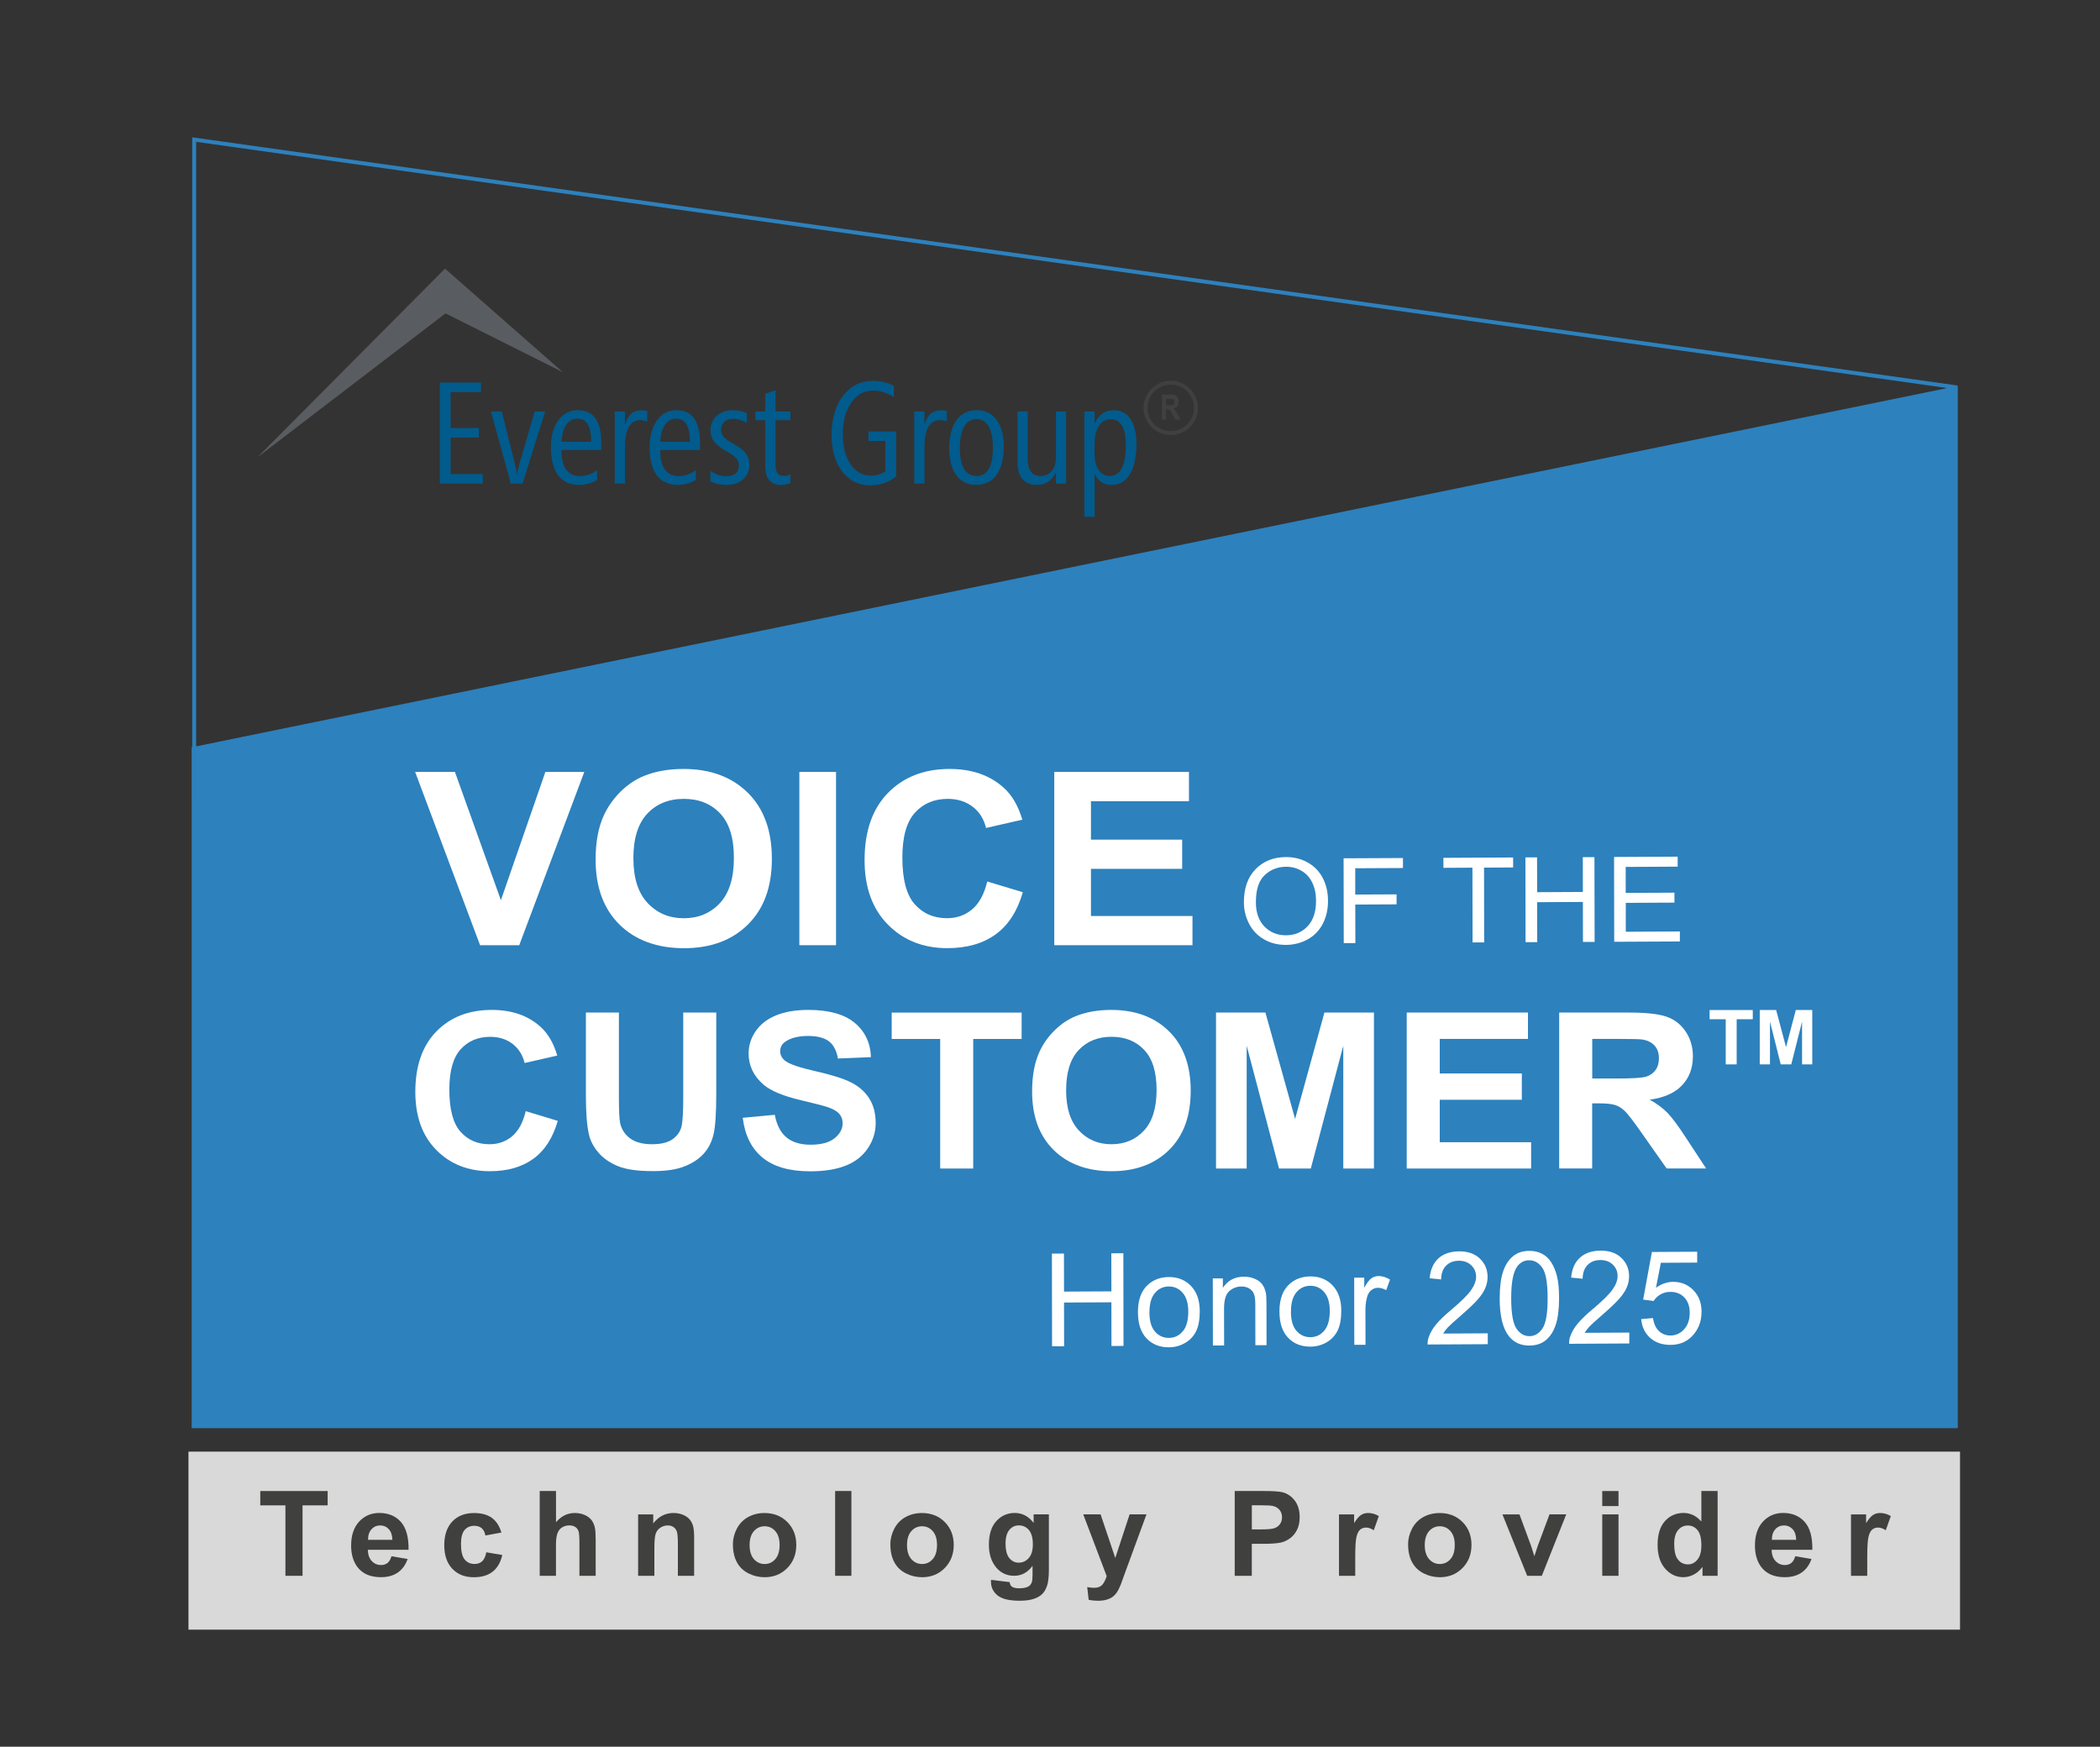 <?xml version="1.0" encoding="UTF-8"?> <svg xmlns="http://www.w3.org/2000/svg" id="VoC_-_TP" data-name="VoC - TP" viewBox="0 0 533.49 443.79"><rect x="0" y="0" width="533.49" height="443.79" fill="#333333" stroke="none"/><defs><style> .cls-1 { fill: #fff; } .cls-2 { fill: #40403f; } .cls-3 { fill: #595c60; } .cls-4 { fill: #2d81bd; } .cls-5 { fill: #404040; } .cls-6 { fill: #dad9d9; } .cls-7 { fill: none; stroke: #2d81bd; stroke-miterlimit: 10; } .cls-8 { fill: #015b8d; } </style></defs><g><rect class="cls-6" x="47.88" y="368.82" width="450.05" height="45.23"></rect><g><polygon class="cls-7" points="49.33 202.98 49.33 35.46 495.94 98.26 250.7 247.38 49.33 202.98"></polygon><polygon class="cls-4" points="48.69 362.86 497.36 362.86 497.36 98.05 48.69 189.86 48.69 362.86"></polygon></g><g><path class="cls-2" d="M72.51,400.37v-17.9h-6.39v-3.64h17.12v3.64h-6.38v17.9h-4.35Z"></path><path class="cls-2" d="M99.44,395.4l4.12.69c-.53,1.51-1.36,2.66-2.51,3.45-1.14.79-2.57,1.18-4.28,1.18-2.71,0-4.72-.89-6.03-2.66-1.03-1.42-1.54-3.21-1.54-5.38,0-2.59.68-4.61,2.03-6.08,1.35-1.46,3.06-2.2,5.13-2.2,2.32,0,4.15.77,5.5,2.3,1.34,1.53,1.98,3.88,1.93,7.05h-10.35c.03,1.23.36,2.18,1,2.86.64.68,1.43,1.02,2.38,1.02.65,0,1.19-.18,1.63-.53s.77-.92,1-1.71ZM99.68,391.23c-.03-1.2-.34-2.1-.93-2.73s-1.3-.93-2.15-.93c-.9,0-1.65.33-2.23.98-.59.66-.88,1.55-.87,2.68h6.17Z"></path><path class="cls-2" d="M127.38,389.38l-4.07.74c-.14-.81-.45-1.43-.93-1.84-.48-.41-1.11-.62-1.89-.62-1.03,0-1.85.36-2.46,1.07-.61.71-.92,1.9-.92,3.56,0,1.85.31,3.16.93,3.92.62.76,1.46,1.15,2.51,1.15.78,0,1.43-.22,1.93-.67.5-.45.85-1.21,1.06-2.3l4.06.69c-.42,1.86-1.23,3.27-2.43,4.22-1.2.95-2.8,1.43-4.81,1.43-2.28,0-4.1-.72-5.46-2.16-1.36-1.44-2.04-3.43-2.04-5.98s.68-4.58,2.04-6.02c1.36-1.44,3.2-2.15,5.53-2.15,1.9,0,3.41.41,4.53,1.23,1.12.82,1.93,2.06,2.42,3.74Z"></path><path class="cls-2" d="M141.25,378.83v7.92c1.33-1.56,2.92-2.34,4.78-2.34.95,0,1.81.18,2.57.53.76.35,1.34.8,1.73,1.35.39.55.65,1.16.79,1.82s.21,1.7.21,3.1v9.16h-4.13v-8.25c0-1.64-.08-2.68-.24-3.12-.16-.44-.43-.79-.83-1.05-.4-.26-.89-.39-1.49-.39-.69,0-1.3.17-1.84.5-.54.33-.93.83-1.18,1.51-.25.67-.38,1.66-.38,2.98v7.82h-4.13v-21.55h4.13Z"></path><path class="cls-2" d="M176.34,400.37h-4.13v-7.97c0-1.69-.09-2.78-.26-3.27s-.46-.88-.86-1.15c-.4-.27-.87-.41-1.43-.41-.72,0-1.36.2-1.93.59s-.96.91-1.17,1.56c-.21.65-.32,1.84-.32,3.59v7.07h-4.13v-15.61h3.84v2.29c1.36-1.76,3.08-2.65,5.14-2.65.91,0,1.74.16,2.5.49.75.33,1.32.75,1.71,1.26.39.51.66,1.09.81,1.73s.23,1.57.23,2.78v9.7Z"></path><path class="cls-2" d="M186.19,392.35c0-1.37.34-2.7,1.01-3.98.68-1.28,1.63-2.26,2.87-2.94,1.24-.68,2.62-1.01,4.15-1.01,2.36,0,4.3.77,5.81,2.3,1.51,1.53,2.26,3.47,2.26,5.81s-.76,4.32-2.29,5.87-3.44,2.33-5.75,2.33c-1.43,0-2.79-.32-4.09-.97-1.3-.65-2.29-1.59-2.96-2.84-.68-1.25-1.01-2.77-1.01-4.56ZM190.43,392.57c0,1.55.37,2.73,1.1,3.56.74.82,1.64,1.24,2.72,1.24s1.98-.41,2.71-1.24c.73-.82,1.09-2.02,1.09-3.59s-.37-2.7-1.09-3.53c-.73-.82-1.63-1.23-2.71-1.23s-1.98.41-2.72,1.23c-.73.82-1.1,2.01-1.1,3.56Z"></path><path class="cls-2" d="M212.16,400.37v-21.55h4.13v21.55h-4.13Z"></path><path class="cls-2" d="M226.19,392.35c0-1.37.34-2.7,1.01-3.98.68-1.28,1.63-2.26,2.87-2.94,1.24-.68,2.62-1.01,4.15-1.01,2.36,0,4.3.77,5.81,2.3,1.51,1.53,2.26,3.47,2.26,5.81s-.76,4.32-2.29,5.87-3.44,2.33-5.75,2.33c-1.43,0-2.79-.32-4.09-.97-1.3-.65-2.29-1.59-2.96-2.84-.68-1.25-1.01-2.77-1.01-4.56ZM230.42,392.57c0,1.55.37,2.73,1.1,3.56.74.82,1.64,1.24,2.72,1.24s1.98-.41,2.71-1.24c.73-.82,1.09-2.02,1.09-3.59s-.37-2.7-1.09-3.53c-.73-.82-1.63-1.23-2.71-1.23s-1.98.41-2.72,1.23c-.73.82-1.1,2.01-1.1,3.56Z"></path><path class="cls-2" d="M251.77,401.4l4.72.57c.08.55.26.93.54,1.13.39.29,1.01.44,1.85.44,1.08,0,1.89-.16,2.42-.49.36-.22.64-.56.82-1.04.13-.34.19-.98.19-1.9v-2.28c-1.23,1.69-2.79,2.53-4.67,2.53-2.1,0-3.76-.89-4.98-2.66-.96-1.4-1.44-3.15-1.44-5.23,0-2.62.63-4.62,1.89-6,1.26-1.38,2.82-2.07,4.7-2.07s3.52.85,4.78,2.54v-2.19h3.87v14.01c0,1.84-.15,3.22-.46,4.13s-.73,1.63-1.28,2.15c-.55.52-1.28.93-2.2,1.22-.92.29-2.08.44-3.48.44-2.65,0-4.52-.45-5.63-1.36-1.11-.91-1.66-2.06-1.66-3.45,0-.14,0-.3.01-.5ZM255.46,392.24c0,1.66.32,2.87.96,3.64.64.77,1.43,1.15,2.37,1.15,1.01,0,1.86-.39,2.56-1.18.7-.79,1.04-1.96,1.04-3.51s-.33-2.82-1-3.6-1.51-1.18-2.53-1.18-1.81.38-2.45,1.15c-.64.77-.96,1.94-.96,3.52Z"></path><path class="cls-2" d="M275.21,384.76h4.39l3.73,11.08,3.64-11.08h4.28l-5.51,15.02-.98,2.72c-.36.91-.71,1.61-1.04,2.09-.33.48-.71.87-1.13,1.17-.43.3-.95.53-1.57.7-.62.17-1.33.25-2.11.25s-1.57-.08-2.34-.25l-.37-3.23c.65.13,1.23.19,1.75.19.96,0,1.67-.28,2.13-.84.46-.56.81-1.28,1.06-2.15l-5.94-15.65Z"></path><path class="cls-2" d="M313.67,400.37v-21.55h6.98c2.65,0,4.37.11,5.17.32,1.24.32,2.27,1.03,3.1,2.11s1.25,2.48,1.25,4.2c0,1.32-.24,2.43-.72,3.34-.48.9-1.09,1.61-1.83,2.12-.74.51-1.49.86-2.26,1.02-1.04.21-2.54.31-4.51.31h-2.84v8.13h-4.35ZM318.02,382.47v6.11h2.38c1.71,0,2.86-.11,3.44-.34.58-.22,1.03-.58,1.36-1.06.33-.48.49-1.04.49-1.68,0-.78-.23-1.43-.69-1.94-.46-.51-1.04-.83-1.75-.96-.52-.1-1.56-.15-3.13-.15h-2.1Z"></path><path class="cls-2" d="M344.29,400.37h-4.13v-15.61h3.84v2.22c.66-1.05,1.25-1.74,1.77-2.07.52-.33,1.12-.5,1.79-.5.94,0,1.85.26,2.72.78l-1.28,3.6c-.7-.45-1.34-.68-1.94-.68s-1.07.16-1.47.48c-.4.32-.72.89-.95,1.73-.23.83-.35,2.58-.35,5.23v4.82Z"></path><path class="cls-2" d="M357.72,392.35c0-1.37.34-2.7,1.01-3.98.68-1.28,1.63-2.26,2.87-2.94,1.24-.68,2.62-1.01,4.15-1.01,2.36,0,4.3.77,5.81,2.3,1.51,1.53,2.26,3.47,2.26,5.81s-.76,4.32-2.29,5.87-3.44,2.33-5.75,2.33c-1.43,0-2.79-.32-4.09-.97-1.3-.65-2.29-1.59-2.96-2.84-.68-1.25-1.01-2.77-1.01-4.56ZM361.95,392.57c0,1.55.37,2.73,1.1,3.56.74.82,1.64,1.24,2.72,1.24s1.98-.41,2.71-1.24c.73-.82,1.09-2.02,1.09-3.59s-.37-2.7-1.09-3.53c-.73-.82-1.63-1.23-2.71-1.23s-1.98.41-2.72,1.23c-.73.82-1.1,2.01-1.1,3.56Z"></path><path class="cls-2" d="M387.97,400.37l-6.29-15.61h4.33l2.94,7.97.85,2.66c.23-.68.37-1.12.43-1.34.14-.44.28-.88.44-1.32l2.97-7.97h4.25l-6.2,15.61h-3.72Z"></path><path class="cls-2" d="M407.04,382.65v-3.82h4.13v3.82h-4.13ZM407.04,400.37v-15.61h4.13v15.61h-4.13Z"></path><path class="cls-2" d="M436.35,400.37h-3.84v-2.29c-.64.89-1.39,1.56-2.26,1.99-.87.44-1.74.65-2.62.65-1.79,0-3.33-.72-4.61-2.17-1.28-1.45-1.92-3.46-1.92-6.05s.62-4.66,1.87-6.03c1.24-1.38,2.82-2.07,4.72-2.07,1.74,0,3.25.73,4.53,2.18v-7.76h4.13v21.55ZM425.32,392.23c0,1.67.23,2.87.69,3.62.67,1.08,1.6,1.62,2.79,1.62.95,0,1.76-.4,2.42-1.21.67-.81,1-2.02,1-3.62,0-1.79-.32-3.08-.97-3.87-.65-.79-1.47-1.18-2.48-1.18s-1.8.39-2.46,1.17c-.66.78-.99,1.94-.99,3.49Z"></path><path class="cls-2" d="M456.08,395.4l4.12.69c-.53,1.51-1.37,2.66-2.51,3.45-1.14.79-2.57,1.18-4.29,1.18-2.71,0-4.72-.89-6.03-2.66-1.03-1.42-1.54-3.21-1.54-5.38,0-2.59.68-4.61,2.03-6.08,1.35-1.46,3.06-2.2,5.13-2.2,2.32,0,4.15.77,5.5,2.3,1.34,1.53,1.98,3.88,1.92,7.05h-10.35c.03,1.23.36,2.18,1,2.86.64.68,1.43,1.02,2.38,1.02.65,0,1.19-.18,1.63-.53.44-.35.77-.92,1-1.71ZM456.31,391.23c-.03-1.2-.34-2.1-.93-2.73-.59-.62-1.3-.93-2.15-.93-.9,0-1.65.33-2.23.98-.59.66-.88,1.55-.87,2.68h6.17Z"></path><path class="cls-2" d="M474.36,400.37h-4.13v-15.61h3.84v2.22c.66-1.05,1.25-1.74,1.77-2.07.52-.33,1.12-.5,1.79-.5.94,0,1.85.26,2.72.78l-1.28,3.6c-.7-.45-1.34-.68-1.94-.68s-1.07.16-1.47.48c-.4.32-.72.89-.95,1.73-.23.83-.35,2.58-.35,5.23v4.82Z"></path></g></g><g><g><path class="cls-8" d="M111.74,122.87v-25.67h10.45v2.43h-7.71v9.13h7.16v2.42h-7.16v9.27h8.18v2.42h-10.92Z"></path><path class="cls-8" d="M132.75,122.87h-2.97l-5.07-18.33h2.76l3.44,13.75c.2.8.34,1.58.41,2.34h.04c.18-1.11.34-1.89.48-2.34l3.99-13.75h2.67l-5.75,18.33Z"></path><path class="cls-8" d="M142.63,114.33c0,4.43,1.6,6.64,4.82,6.64,1.38,0,2.8-.49,4.24-1.47v2.45c-1.43.82-2.96,1.24-4.58,1.24-2.33,0-4.1-.81-5.32-2.43-1.22-1.62-1.83-4.01-1.83-7.16,0-2.77.61-5.02,1.84-6.77,1.23-1.74,2.9-2.61,5.01-2.61,3.96,0,5.94,2.79,5.94,8.36v1.75h-10.13ZM150.19,112.24c0-3.91-1.16-5.87-3.47-5.87-1.16,0-2.1.5-2.82,1.49-.72.99-1.13,2.45-1.23,4.39h7.52Z"></path><path class="cls-8" d="M164.42,107.1c-.61-.24-1.17-.36-1.68-.36-2.65,0-3.97,2.26-3.97,6.78v9.34h-2.6v-18.33h2.6v3.22h.09c.62-2.34,1.99-3.51,4.1-3.51.6,0,1.09.07,1.47.21v2.63Z"></path><path class="cls-8" d="M167.71,114.33c0,4.43,1.6,6.64,4.82,6.64,1.38,0,2.8-.49,4.24-1.47v2.45c-1.43.82-2.96,1.24-4.58,1.24-2.33,0-4.1-.81-5.32-2.43-1.22-1.62-1.83-4.01-1.83-7.16,0-2.77.61-5.02,1.84-6.77,1.23-1.74,2.9-2.61,5.01-2.61,3.96,0,5.94,2.79,5.94,8.36v1.75h-10.13ZM175.27,112.24c0-3.91-1.16-5.87-3.47-5.87-1.16,0-2.1.5-2.82,1.49-.72.99-1.13,2.45-1.23,4.39h7.52Z"></path><path class="cls-8" d="M180.47,122.24v-2.6c1.35.91,2.68,1.36,3.99,1.36,2.16,0,3.24-.95,3.24-2.86,0-.61-.21-1.16-.63-1.66-.42-.5-1.21-1.09-2.38-1.75-1.78-.99-2.92-1.9-3.43-2.72-.51-.82-.76-1.72-.76-2.7,0-1.49.53-2.71,1.58-3.66,1.06-.95,2.43-1.42,4.11-1.42,1.34,0,2.52.24,3.54.73v2.49c-1.21-.69-2.36-1.04-3.47-1.04-.95,0-1.71.26-2.26.77-.55.51-.82,1.19-.82,2.02,0,.57.18,1.11.54,1.62.36.51,1.21,1.14,2.54,1.91,1.74.98,2.86,1.87,3.36,2.68.5.81.74,1.71.74,2.71,0,1.47-.52,2.68-1.56,3.64-1.04.96-2.48,1.44-4.31,1.44-1.54,0-2.88-.32-4.03-.95Z"></path><path class="cls-8" d="M200.79,122.73c-.73.31-1.52.47-2.38.47-2.66,0-3.99-1.58-3.99-4.73v-11.72h-2.51v-2.2h2.51v-4.55c.1-.02.27-.08.52-.16,1-.35,1.69-.57,2.08-.68v5.39h3.78v2.2h-3.78v11.47c0,1.8.7,2.7,2.09,2.7.61,0,1.17-.13,1.68-.39v2.2Z"></path><path class="cls-8" d="M227.64,121.12c-1.93,1.47-4.13,2.2-6.6,2.2-2.9,0-5.26-1.17-7.07-3.51-1.81-2.34-2.72-5.46-2.72-9.36s.97-7.37,2.91-9.89c1.94-2.52,4.49-3.79,7.65-3.79,1.86,0,3.62.41,5.28,1.24v2.9c-1.74-1.12-3.51-1.68-5.32-1.68-2.26,0-4.1,1.03-5.52,3.1-1.43,2.06-2.14,4.7-2.14,7.89s.66,5.83,1.97,7.75c1.31,1.92,3.04,2.88,5.17,2.88,1.36,0,2.58-.36,3.67-1.09v-7.73h-4.3v-2.42h7.02v11.51Z"></path><path class="cls-8" d="M240.51,107.1c-.61-.24-1.17-.36-1.68-.36-2.65,0-3.97,2.26-3.97,6.78v9.34h-2.6v-18.33h2.6v3.22h.09c.62-2.34,1.99-3.51,4.1-3.51.6,0,1.09.07,1.47.21v2.63Z"></path><path class="cls-8" d="M247.99,123.19c-2.2,0-3.89-.83-5.07-2.49-1.19-1.66-1.78-3.94-1.78-6.86s.62-5.41,1.86-7.1c1.24-1.69,2.95-2.53,5.14-2.53s3.83.83,5.04,2.48c1.21,1.65,1.82,3.92,1.82,6.79,0,3.06-.6,5.44-1.8,7.14-1.2,1.71-2.93,2.56-5.2,2.56ZM248.1,106.49c-1.35,0-2.4.63-3.14,1.88-.75,1.25-1.12,3.04-1.12,5.37,0,4.79,1.42,7.18,4.26,7.18s4.13-2.43,4.13-7.29c0-2.29-.36-4.05-1.07-5.29-.72-1.24-1.74-1.85-3.06-1.85Z"></path><path class="cls-8" d="M268.24,122.87v-2.76h-.07c-.99,2.05-2.55,3.08-4.67,3.08-3.34,0-5.01-1.95-5.01-5.85v-12.8h2.6v12.17c0,2.8,1.1,4.21,3.31,4.21,1.13,0,2.06-.41,2.77-1.24.72-.83,1.07-1.94,1.07-3.34v-11.8h2.6v18.33h-2.6Z"></path><path class="cls-8" d="M278.17,120.53h-.09v10.78h-2.6v-26.76h2.6v3.01h.05c.97-2.22,2.58-3.33,4.83-3.33,1.85,0,3.27.75,4.26,2.26.99,1.51,1.49,3.62,1.49,6.35,0,3.2-.55,5.73-1.64,7.58-1.09,1.86-2.65,2.78-4.66,2.78s-3.39-.89-4.24-2.67ZM278.05,112.72v2.42c0,1.74.34,3.14,1.01,4.2.67,1.06,1.62,1.58,2.84,1.58,2.74,0,4.12-2.64,4.12-7.91,0-2.1-.33-3.71-.98-4.83-.66-1.12-1.6-1.68-2.83-1.68s-2.29.56-3.03,1.68c-.75,1.12-1.12,2.64-1.12,4.55Z"></path></g><polygon class="cls-3" points="142.87 94.5 113.18 79.62 65.58 116.05 65.58 115.99 113.05 68.25 142.87 94.45 142.87 94.5"></polygon><g><path class="cls-5" d="M297.42,110.54c-3.81,0-6.9-3.1-6.9-6.9s3.1-6.9,6.9-6.9,6.9,3.1,6.9,6.9-3.1,6.9-6.9,6.9ZM297.42,97.72c-3.26,0-5.91,2.65-5.91,5.91s2.65,5.91,5.91,5.91,5.91-2.65,5.91-5.91-2.65-5.91-5.91-5.91Z"></path><path class="cls-5" d="M295.18,106.63v-6.37h2.22c.57,0,.97.06,1.22.17.24.11.44.31.6.6.16.28.23.62.23,1.01,0,.5-.12.9-.36,1.2-.24.3-.58.5-1.02.57.23.16.41.34.56.53.15.19.35.54.6,1.04l.63,1.24h-1.26l-.76-1.39c-.27-.5-.46-.81-.56-.94s-.2-.21-.31-.26c-.11-.05-.29-.07-.53-.07h-.22v2.66h-1.05ZM296.24,102.96h.78c.48,0,.78-.02.91-.06.13-.04.24-.13.32-.25.08-.13.12-.3.12-.51s-.04-.37-.12-.49c-.08-.12-.19-.21-.33-.25-.1-.03-.38-.05-.86-.05h-.83v1.62Z"></path></g></g><g><g><path class="cls-1" d="M316,229.25c0-3.58.99-6.38,2.97-8.42,1.99-2.03,4.56-3.06,7.71-3.07,2.06-.01,3.92.46,5.58,1.4,1.66.94,2.92,2.26,3.8,3.96.87,1.7,1.31,3.62,1.31,5.78,0,2.19-.45,4.14-1.36,5.87-.91,1.73-2.21,3.04-3.88,3.94-1.68.9-3.49,1.35-5.43,1.36-2.1.01-3.99-.47-5.64-1.44-1.66-.97-2.92-2.3-3.77-4-.86-1.69-1.29-3.48-1.29-5.38ZM319.05,229.28c0,2.6.73,4.64,2.18,6.13,1.45,1.49,3.27,2.23,5.46,2.22,2.23-.01,4.06-.77,5.49-2.29,1.44-1.52,2.15-3.66,2.15-6.44,0-1.75-.31-3.28-.93-4.59-.62-1.31-1.52-2.32-2.71-3.03-1.18-.71-2.51-1.07-3.99-1.06-2.09.01-3.89.71-5.4,2.11-1.51,1.4-2.26,3.71-2.25,6.96Z"></path><path class="cls-1" d="M341.37,239.63l-.04-21.56,15.08-.07v2.54s-12.12.06-12.12.06v6.68s10.5-.05,10.5-.05v2.54s-10.49.05-10.49.05l.02,9.79h-2.96Z"></path><path class="cls-1" d="M374.09,239.46l-.03-19.01-7.37.04v-2.54s17.71-.09,17.71-.09v2.54s-7.39.04-7.39.04l.03,19.01h-2.96Z"></path><path class="cls-1" d="M387.56,239.4l-.04-21.56h2.96s.02,8.84.02,8.84l11.62-.06-.02-8.85h2.96s.04,21.54.04,21.54h-2.96s-.02-10.15-.02-10.15l-11.62.06.02,10.16h-2.96Z"></path><path class="cls-1" d="M410.08,239.29l-.04-21.56,16.16-.08v2.54s-13.2.07-13.2.07v6.6s12.38-.06,12.38-.06v2.53s-12.36.06-12.36.06v7.34s13.74-.07,13.74-.07v2.54s-16.68.08-16.68.08Z"></path></g><g><path class="cls-1" d="M267.27,342.06l-.04-23.55,3.06-.02.02,9.67,12.03-.06-.02-9.67,3.06-.02.04,23.55-3.06.02-.02-11.1-12.03.06.02,11.1h-3.06Z"></path><path class="cls-1" d="M289.08,333.42c0-3.16.85-5.5,2.58-7.04,1.44-1.27,3.2-1.91,5.27-1.92,2.3-.01,4.19.75,5.65,2.28,1.46,1.53,2.2,3.65,2.21,6.36,0,2.2-.32,3.92-.96,5.19s-1.58,2.24-2.82,2.95c-1.23.7-2.58,1.06-4.05,1.07-2.35.01-4.24-.75-5.69-2.27-1.45-1.52-2.18-3.73-2.18-6.61ZM292,333.41c0,2.18.47,3.82,1.41,4.9.94,1.08,2.12,1.62,3.54,1.61,1.41,0,2.58-.56,3.52-1.66s1.4-2.76,1.4-5c0-2.11-.48-3.71-1.42-4.79-.94-1.08-2.12-1.62-3.51-1.61-1.42,0-2.6.55-3.53,1.64-.93,1.09-1.4,2.72-1.4,4.91Z"></path><path class="cls-1" d="M308.13,341.86l-.03-17.06h2.56s0,2.41,0,2.41c1.23-1.88,3-2.83,5.33-2.84,1.01,0,1.94.17,2.79.54.85.37,1.48.85,1.91,1.44.42.6.72,1.31.89,2.13.11.53.16,1.47.16,2.81l.02,10.49h-2.84s-.02-10.37-.02-10.37c0-1.18-.11-2.06-.34-2.64-.22-.58-.62-1.05-1.18-1.39-.56-.34-1.22-.52-1.98-.51-1.21,0-2.25.4-3.13,1.19-.88.79-1.31,2.27-1.31,4.46l.02,9.32h-2.84Z"></path><path class="cls-1" d="M325.03,333.25c0-3.16.85-5.5,2.58-7.03,1.44-1.27,3.2-1.91,5.27-1.92,2.3-.01,4.19.75,5.65,2.28,1.46,1.53,2.2,3.65,2.21,6.36,0,2.2-.32,3.92-.96,5.19-.65,1.26-1.58,2.24-2.82,2.95-1.23.7-2.58,1.06-4.05,1.06-2.35.01-4.24-.74-5.69-2.27-1.45-1.52-2.18-3.73-2.18-6.61ZM327.95,333.23c0,2.18.47,3.82,1.41,4.9.94,1.08,2.12,1.62,3.54,1.61,1.41,0,2.58-.56,3.52-1.66.93-1.1,1.4-2.77,1.4-5,0-2.11-.48-3.71-1.42-4.79-.94-1.08-2.12-1.62-3.51-1.61-1.42,0-2.6.55-3.53,1.64-.93,1.09-1.4,2.72-1.4,4.91Z"></path><path class="cls-1" d="M344.05,341.68l-.03-17.06h2.56s0,2.57,0,2.57c.65-1.21,1.25-2.01,1.8-2.4.55-.39,1.16-.58,1.82-.59.96,0,1.93.3,2.92.92l-.97,2.69c-.69-.42-1.39-.62-2.08-.62-.62,0-1.18.2-1.67.58-.49.38-.84.91-1.05,1.59-.31,1.03-.47,2.16-.47,3.38l.02,8.93h-2.84Z"></path><path class="cls-1" d="M377.96,338.74v2.78s-15.29.08-15.29.08c-.02-.7.09-1.37.33-2.01.39-1.06,1.01-2.11,1.87-3.14.86-1.03,2.09-2.23,3.71-3.58,2.51-2.11,4.21-3.78,5.09-5.01.88-1.23,1.32-2.39,1.32-3.48,0-1.15-.41-2.11-1.21-2.89-.81-.78-1.86-1.17-3.15-1.17-1.37,0-2.46.43-3.28,1.27-.82.84-1.23,2-1.24,3.48l-2.92-.29c.2-2.22.95-3.91,2.25-5.08,1.3-1.17,3.05-1.76,5.25-1.77,2.22-.01,3.98.61,5.27,1.85,1.3,1.25,1.95,2.8,1.95,4.65,0,.94-.18,1.87-.56,2.78-.38.91-1,1.87-1.88,2.89-.88,1.01-2.33,2.4-4.37,4.17-1.7,1.46-2.79,2.46-3.28,2.98-.48.52-.88,1.05-1.2,1.57l11.35-.06Z"></path><path class="cls-1" d="M380.99,329.88c0-2.79.27-5.03.83-6.73.56-1.7,1.39-3.01,2.5-3.94,1.11-.93,2.5-1.39,4.19-1.4,1.24,0,2.33.24,3.27.75.94.5,1.71,1.23,2.32,2.19s1.09,2.12,1.44,3.5c.35,1.38.53,3.23.53,5.56,0,2.76-.27,5-.82,6.7-.55,1.7-1.39,3.02-2.5,3.95-1.11.93-2.51,1.4-4.2,1.41-2.23.01-3.98-.79-5.26-2.42-1.53-1.95-2.3-5.14-2.31-9.56ZM383.91,329.87c0,3.87.46,6.44,1.35,7.71.89,1.28,1.99,1.91,3.29,1.9,1.3,0,2.4-.65,3.29-1.94.89-1.29,1.33-3.86,1.32-7.72,0-3.88-.46-6.45-1.35-7.72-.89-1.27-2-1.9-3.33-1.9-1.3,0-2.35.57-3.12,1.7-.98,1.44-1.46,4.09-1.45,7.96Z"></path><path class="cls-1" d="M413.91,338.56v2.78s-15.29.08-15.29.08c-.02-.7.09-1.37.33-2.01.39-1.06,1.01-2.11,1.87-3.14.86-1.03,2.09-2.23,3.71-3.58,2.51-2.11,4.21-3.78,5.09-5.01.88-1.23,1.32-2.39,1.32-3.48,0-1.15-.41-2.11-1.21-2.89-.81-.78-1.86-1.17-3.15-1.17-1.37,0-2.46.43-3.28,1.27-.82.84-1.23,2-1.24,3.48l-2.92-.29c.2-2.22.95-3.91,2.25-5.08,1.3-1.17,3.05-1.76,5.25-1.77,2.22-.01,3.98.61,5.27,1.85,1.3,1.25,1.95,2.8,1.95,4.65,0,.94-.18,1.87-.56,2.78-.38.91-1,1.87-1.88,2.88-.88,1.01-2.33,2.4-4.37,4.17-1.7,1.46-2.79,2.46-3.28,2.98-.48.52-.88,1.05-1.2,1.57l11.35-.06Z"></path><path class="cls-1" d="M416.95,335.15l2.98-.27c.22,1.48.74,2.59,1.54,3.33.81.74,1.78,1.11,2.91,1.1,1.37,0,2.52-.54,3.47-1.59.94-1.05,1.42-2.45,1.41-4.18,0-1.65-.46-2.95-1.37-3.9-.91-.95-2.1-1.42-3.58-1.41-.92,0-1.74.22-2.48.65-.74.43-1.31.98-1.73,1.66l-2.67-.34,2.22-12.11,11.51-.06v2.76s-9.23.05-9.23.05l-1.24,6.34c1.39-.99,2.84-1.49,4.37-1.5,2.02,0,3.73.69,5.12,2.11,1.39,1.42,2.09,3.25,2.09,5.48,0,2.13-.6,3.98-1.82,5.54-1.48,1.91-3.5,2.88-6.07,2.89-2.1,0-3.82-.58-5.16-1.77-1.33-1.19-2.1-2.78-2.29-4.76Z"></path></g><g><path class="cls-1" d="M121.96,240.15l-16.5-44.03h10.11l11.68,32.59,11.3-32.59h9.89l-16.53,44.03h-9.95Z"></path><path class="cls-1" d="M151.31,218.4c0-4.49.7-8.25,2.11-11.29,1.05-2.24,2.48-4.25,4.3-6.04,1.82-1.78,3.8-3.1,5.97-3.96,2.88-1.16,6.19-1.74,9.95-1.74,6.8,0,12.24,2.01,16.33,6.04,4.08,4.02,6.12,9.62,6.12,16.79s-2.03,12.67-6.08,16.69c-4.05,4.02-9.47,6.02-16.25,6.02s-12.32-2-16.37-5.99c-4.05-4-6.08-9.5-6.08-16.5ZM160.91,218.1c0,4.99,1.21,8.77,3.62,11.34,2.41,2.57,5.48,3.86,9.19,3.86s6.76-1.28,9.15-3.83c2.38-2.55,3.57-6.38,3.57-11.49s-1.16-8.81-3.48-11.29-5.4-3.72-9.24-3.72-6.94,1.26-9.29,3.77c-2.35,2.51-3.53,6.3-3.53,11.37Z"></path><path class="cls-1" d="M203.07,240.15v-44.03h9.32v44.03h-9.32Z"></path><path class="cls-1" d="M250.8,223.96l9.04,2.73c-1.38,4.81-3.69,8.38-6.91,10.71-3.22,2.33-7.31,3.5-12.26,3.5-6.13,0-11.17-2-15.11-5.99-3.95-4-5.92-9.46-5.92-16.38,0-7.33,1.98-13.02,5.95-17.08,3.97-4.05,9.18-6.08,15.65-6.08,5.65,0,10.23,1.59,13.76,4.78,2.1,1.88,3.67,4.59,4.72,8.11l-9.22,2.1c-.55-2.28-1.68-4.08-3.42-5.41-1.73-1.32-3.84-1.98-6.31-1.98-3.42,0-6.2,1.17-8.33,3.51-2.13,2.34-3.2,6.14-3.2,11.38,0,5.57,1.05,9.53,3.15,11.89,2.1,2.36,4.83,3.54,8.19,3.54,2.48,0,4.61-.75,6.39-2.25,1.78-1.5,3.06-3.86,3.84-7.09Z"></path><path class="cls-1" d="M267.83,240.15v-44.03h34.22v7.45h-24.9v9.76h23.17v7.42h-23.17v11.98h25.79v7.42h-35.1Z"></path></g><g><path class="cls-1" d="M133.57,282.32l8.13,2.46c-1.25,4.32-3.32,7.54-6.22,9.64-2.9,2.1-6.58,3.15-11.04,3.15-5.52,0-10.05-1.8-13.6-5.39-3.55-3.6-5.33-8.51-5.33-14.75,0-6.6,1.78-11.72,5.35-15.37,3.57-3.65,8.26-5.47,14.08-5.47,5.08,0,9.21,1.43,12.38,4.3,1.89,1.69,3.31,4.13,4.25,7.3l-8.3,1.89c-.49-2.05-1.52-3.68-3.07-4.87-1.56-1.19-3.45-1.78-5.68-1.78-3.08,0-5.58,1.05-7.49,3.16-1.92,2.11-2.88,5.52-2.88,10.24,0,5.01.94,8.58,2.83,10.7,1.89,2.13,4.34,3.19,7.37,3.19,2.23,0,4.15-.68,5.75-2.03,1.61-1.35,2.76-3.48,3.46-6.38Z"></path><path class="cls-1" d="M148.84,257.26h8.39v21.46c0,3.41.1,5.61.31,6.62.36,1.62,1.21,2.92,2.56,3.91,1.35.98,3.2,1.47,5.54,1.47s4.17-.46,5.38-1.39c1.21-.93,1.94-2.07,2.18-3.42s.37-3.6.37-6.73v-21.92h8.39v20.81c0,4.76-.23,8.12-.68,10.08-.45,1.96-1.29,3.62-2.51,4.97-1.22,1.35-2.85,2.43-4.89,3.23-2.04.8-4.7,1.2-7.99,1.2-3.97,0-6.97-.44-9.02-1.31-2.05-.87-3.67-2.01-4.86-3.41s-1.97-2.86-2.35-4.39c-.55-2.27-.82-5.62-.82-10.06v-21.14Z"></path><path class="cls-1" d="M188.67,284l8.16-.76c.49,2.61,1.49,4.53,2.99,5.76,1.5,1.23,3.53,1.84,6.08,1.84,2.7,0,4.74-.54,6.11-1.64,1.37-1.09,2.05-2.37,2.05-3.83,0-.94-.29-1.73-.86-2.39-.58-.66-1.58-1.23-3.02-1.72-.98-.32-3.22-.9-6.71-1.73-4.5-1.06-7.65-2.37-9.46-3.92-2.55-2.18-3.83-4.84-3.83-7.97,0-2.02.6-3.91,1.8-5.66s2.93-3.09,5.19-4.01c2.26-.92,4.98-1.38,8.17-1.38,5.21,0,9.14,1.09,11.77,3.27,2.63,2.18,4.02,5.09,4.15,8.73l-8.39.35c-.36-2.04-1.13-3.5-2.31-4.39-1.18-.89-2.95-1.34-5.31-1.34s-4.34.48-5.72,1.43c-.89.61-1.33,1.43-1.33,2.46,0,.94.42,1.74,1.25,2.41,1.06.85,3.63,1.73,7.71,2.65,4.08.92,7.1,1.87,9.05,2.85,1.95.98,3.48,2.32,4.59,4.03,1.1,1.7,1.66,3.81,1.66,6.31,0,2.27-.66,4.4-1.98,6.38s-3.19,3.46-5.61,4.42-5.43,1.45-9.04,1.45c-5.25,0-9.28-1.16-12.1-3.47s-4.5-5.69-5.04-10.12Z"></path><path class="cls-1" d="M238.85,296.89v-32.92h-12.32v-6.7h33.01v6.7h-12.3v32.92h-8.39Z"></path><path class="cls-1" d="M262.2,277.32c0-4.04.63-7.42,1.9-10.16.94-2.02,2.23-3.83,3.87-5.43,1.63-1.6,3.42-2.79,5.37-3.57,2.59-1.04,5.57-1.57,8.95-1.57,6.12,0,11.02,1.81,14.69,5.43s5.51,8.66,5.51,15.11-1.82,11.4-5.47,15.02c-3.65,3.61-8.52,5.42-14.62,5.42s-11.09-1.8-14.73-5.39-5.47-8.55-5.47-14.85ZM270.84,277.05c0,4.49,1.09,7.89,3.26,10.2,2.17,2.32,4.93,3.47,8.27,3.47s6.09-1.15,8.23-3.45c2.14-2.3,3.22-5.74,3.22-10.34s-1.04-7.93-3.13-10.16c-2.09-2.23-4.86-3.35-8.32-3.35s-6.24,1.13-8.36,3.39c-2.12,2.26-3.17,5.67-3.17,10.23Z"></path><path class="cls-1" d="M308.92,296.89v-39.63h12.55l7.54,27.03,7.45-27.03h12.58v39.63h-7.79v-31.19l-8.25,31.19h-8.07l-8.22-31.19v31.19h-7.79Z"></path><path class="cls-1" d="M357.37,296.89v-39.63h30.8v6.7h-22.41v8.78h20.85v6.68h-20.85v10.79h23.21v6.68h-31.59Z"></path><path class="cls-1" d="M396.1,296.89v-39.63h17.65c4.44,0,7.67.36,9.68,1.07,2.01.71,3.62,1.98,4.83,3.8s1.81,3.9,1.81,6.24c0,2.97-.92,5.43-2.75,7.37-1.83,1.94-4.57,3.16-8.22,3.66,1.81,1.01,3.31,2.12,4.49,3.32,1.18,1.21,2.77,3.35,4.77,6.43l5.07,7.73h-10.03l-6.06-8.62c-2.15-3.08-3.63-5.02-4.42-5.83-.79-.8-1.63-1.35-2.52-1.65-.89-.3-2.29-.45-4.22-.45h-1.7v16.54h-8.39ZM404.49,274.02h6.21c4.02,0,6.54-.16,7.54-.49,1-.32,1.78-.88,2.35-1.68.57-.79.85-1.78.85-2.97,0-1.33-.37-2.41-1.12-3.23-.75-.82-1.8-1.34-3.16-1.55-.68-.09-2.72-.14-6.12-.14h-6.54v10.06Z"></path></g><g><path class="cls-1" d="M438.41,270.43v-11.47h-4.1v-2.34h10.97v2.34h-4.09v11.47h-2.79Z"></path><path class="cls-1" d="M447.05,270.43v-13.81h4.17l2.51,9.42,2.48-9.42h4.18v13.81h-2.59v-10.87l-2.74,10.87h-2.68l-2.73-10.87v10.87h-2.59Z"></path></g></g></svg> 